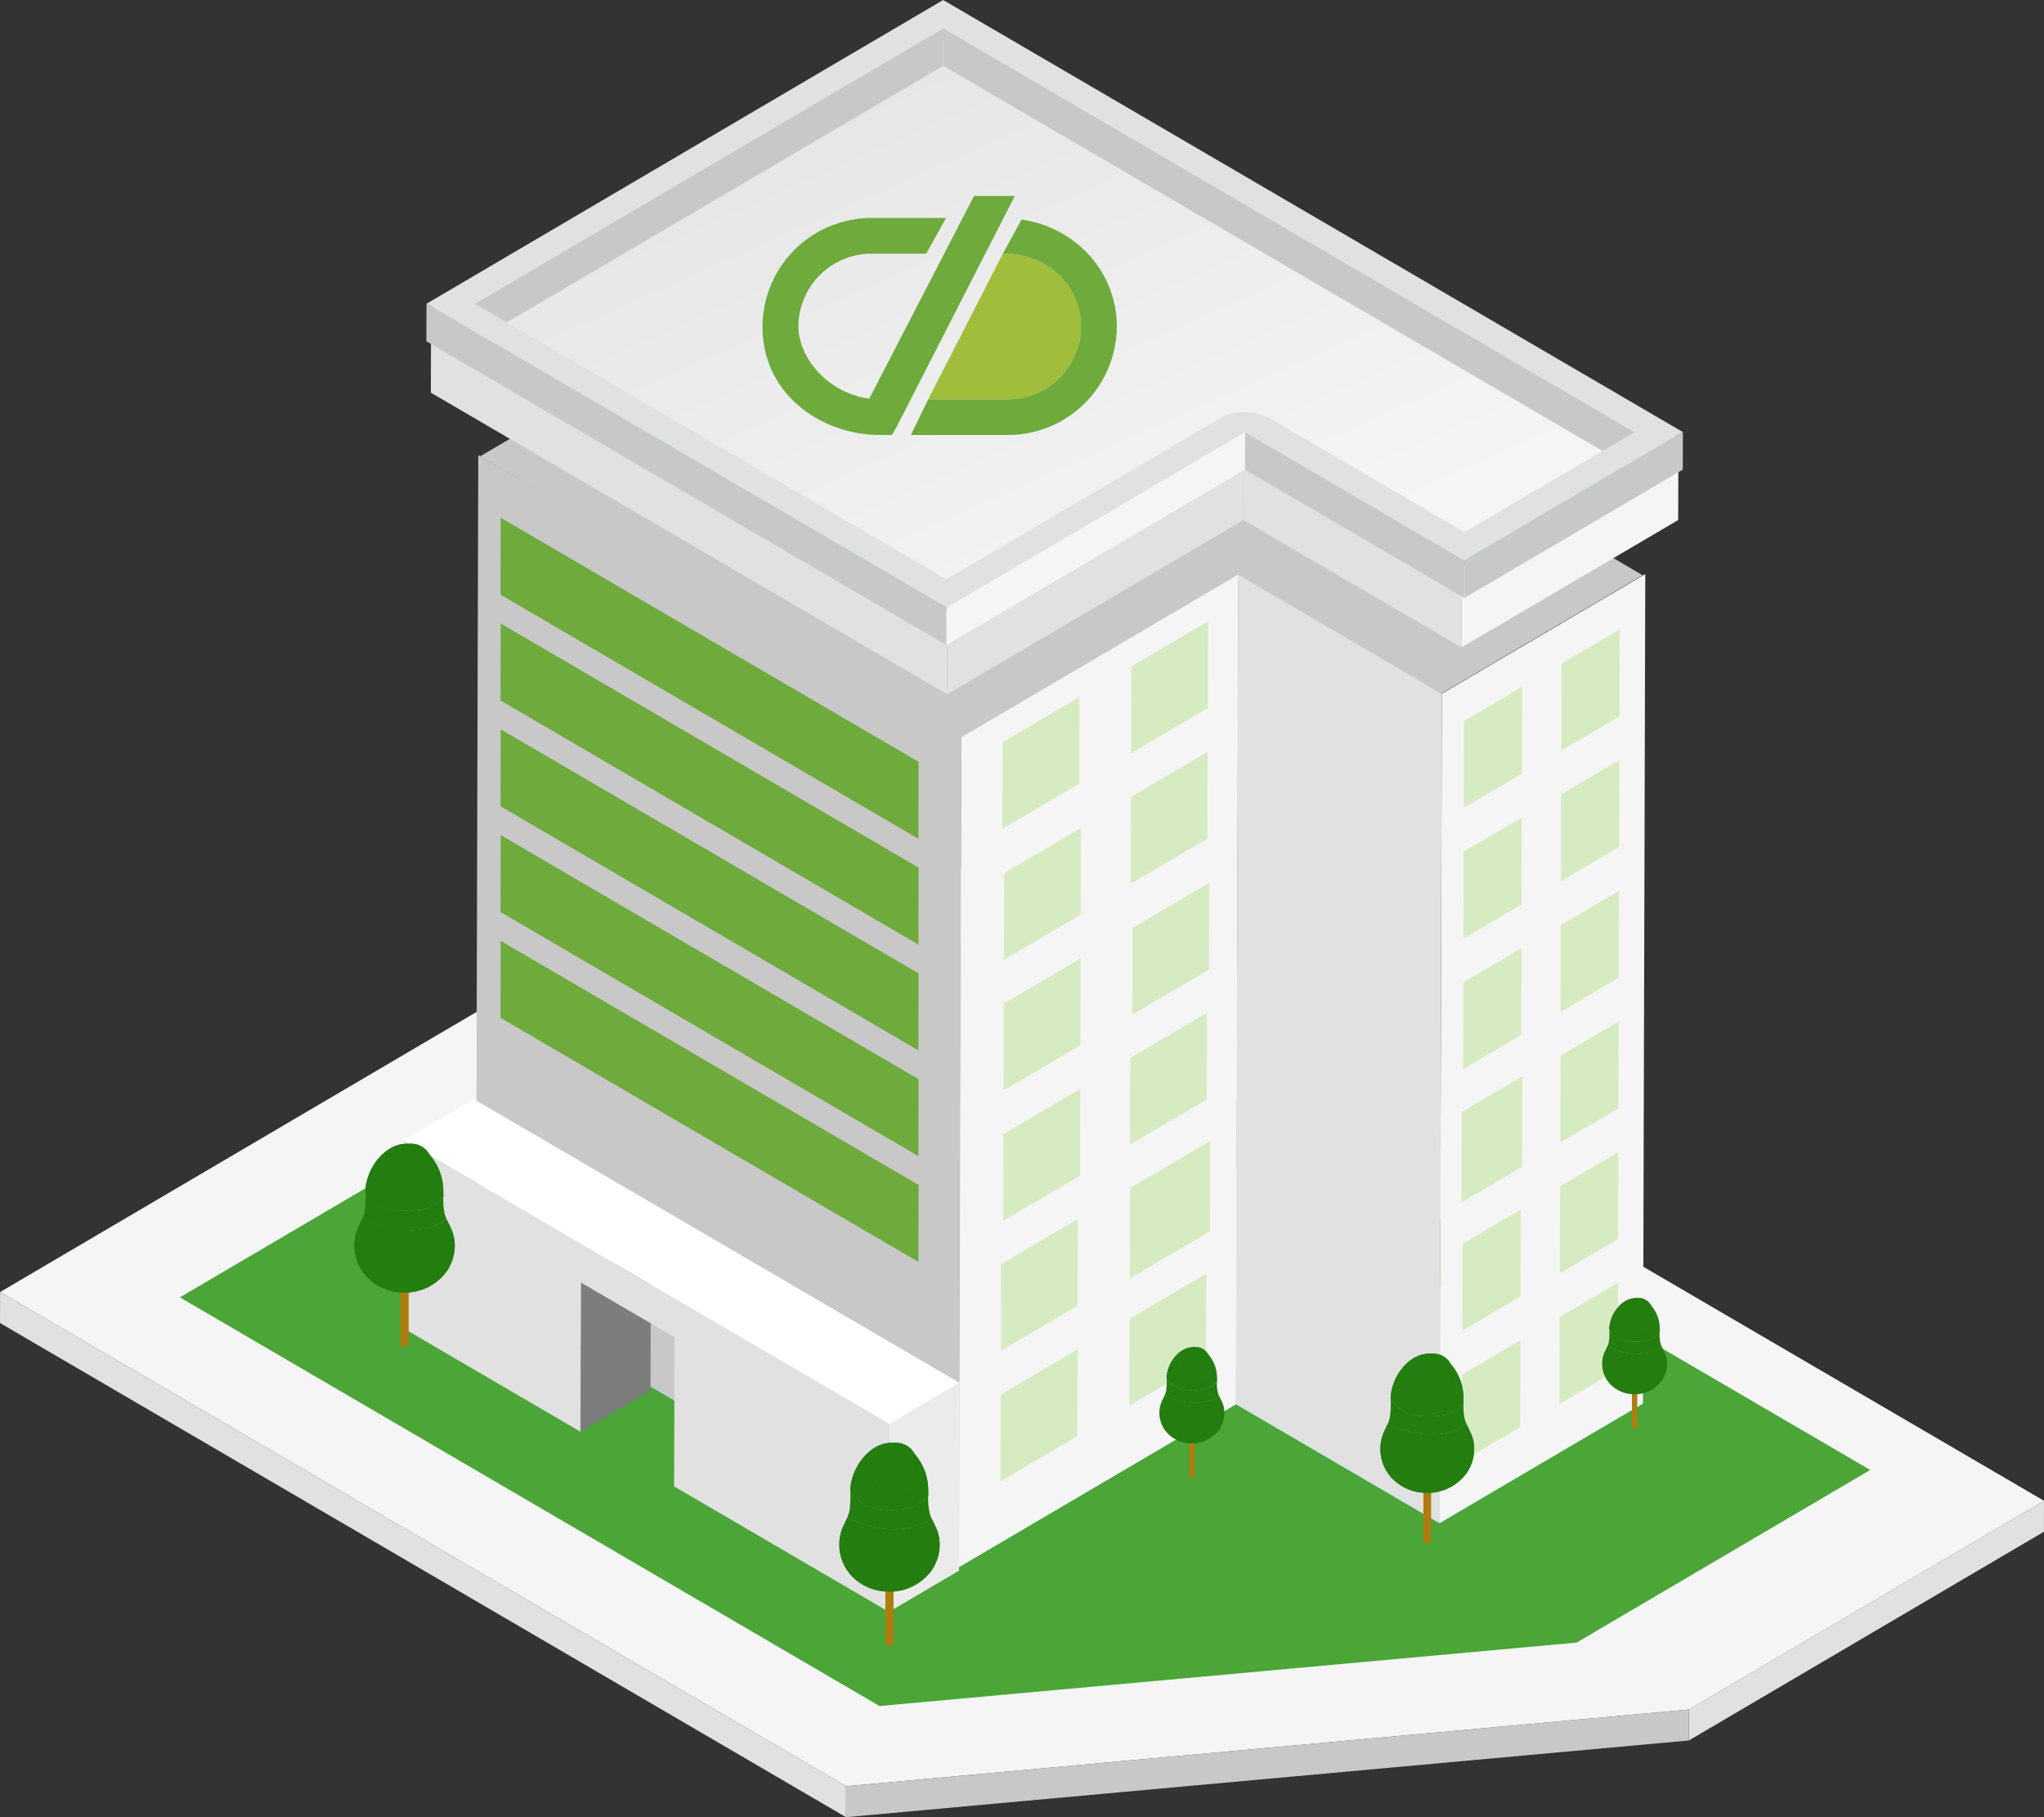 <svg xmlns="http://www.w3.org/2000/svg" xmlns:xlink="http://www.w3.org/1999/xlink" width="540" height="480" viewBox="0 0 540 480">
  <rect x="0" y="0" width="540" height="480" fill="#333333" stroke="none"/>
  <defs>
    <clipPath id="clip-path">
      <path id="パス_19673" data-name="パス 19673" d="M2814.663,4371.634l-.614,219.118-53.752,31.6.614-219.119Z" fill="#f5f5f5"/>
    </clipPath>
    <linearGradient id="linear-gradient" x1="0.751" y1="0.868" x2="-0.72" y2="-0.734" gradientUnits="objectBoundingBox">
      <stop offset="0" stop-color="#f5f5f6"/>
      <stop offset="0.351" stop-color="#e7e7e8"/>
      <stop offset="1" stop-color="#c5c5c7"/>
    </linearGradient>
    <clipPath id="clip-path-2">
      <path id="パス_19733" data-name="パス 19733" d="M2765.8,4302.4l57.613,33.646-57.24,33.647-57.613-33.646-78.275,46.012-136.4-79.658,135.515-79.66Zm.364,65.644,54.434-32-56.2-32.822-134.99-78.834L2496.7,4302.4l133.578,78.01,76.872-45.189a3.076,3.076,0,0,1,2.815,0l56.2,32.822" fill="none"/>
    </clipPath>
  </defs>
  <g id="illust" transform="translate(-2380 -4220)">
    <path id="パス_19652" data-name="パス 19652" d="M2920,4616.426l-.023,8.176-93.8,55.136.023-8.176Z" fill="#e1e1e1"/>
    <path id="パス_19653" data-name="パス 19653" d="M2920,4616.426l-93.8,55.136-222.672,20.262-223.51-130.531,222.058-130.533,223.51,130.531Z" fill="#f5f5f5"/>
    <path id="パス_19654" data-name="パス 19654" d="M2826.2,4671.562l-.023,8.176L2603.51,4700l.023-8.176Z" fill="#c8c8c8"/>
    <path id="パス_19655" data-name="パス 19655" d="M2603.533,4691.824l-.023,8.176L2380,4569.469l.023-8.176Z" fill="#e1e1e1"/>
    <path id="パス_19656" data-name="パス 19656" d="M2874.083,4608.283l-77.568,45.6-184.148,16.757L2427.529,4562.69l183.64-107.95,184.838,107.946Z" fill="#4ba537"/>
    <path id="パス_19657" data-name="パス 19657" d="M2813.443,4590.752l-53.148,31.242-53.8-31.417-73.093,42.966-127.067-74.207,126.241-74.208Z" fill="#bbd9cf"/>
    <path id="パス_19658" data-name="パス 19658" d="M2632.579,4484.773l181.47,105.98-53.752,31.6-53.8-31.418-73.089,42.964-127.671-74.56ZM2760.295,4622l53.148-31.242L2632.58,4485.128l-126.24,74.209,127.067,74.207,73.092-42.966,53.8,31.417" fill="#00dcab"/>
    <path id="パス_19659" data-name="パス 19659" d="M2814.663,4371.634l-.614,219.118-53.752,31.6.614-219.119Z" fill="#f5f5f5"/>
    <g id="グループ_6120" data-name="グループ 6120" clip-path="url(#clip-path)">
      <g id="グループ_6119" data-name="グループ 6119">
        <path id="パス_19660" data-name="パス 19660" d="M2807.375,4581.828l-15.379,9.04.064-22.964,15.379-9.041-.064,22.965" fill="#d7ebc3"/>
        <path id="パス_19661" data-name="パス 19661" d="M2781.6,4596.977l-15.379,9.04.064-22.964,15.379-9.041-.064,22.965" fill="#d7ebc3"/>
        <path id="パス_19662" data-name="パス 19662" d="M2807.47,4547.306l-15.38,9.041.065-22.965,15.379-9.041-.064,22.965" fill="#d7ebc3"/>
        <path id="パス_19663" data-name="パス 19663" d="M2781.7,4562.454l-15.379,9.04.064-22.964,15.379-9.041-.064,22.965" fill="#d7ebc3"/>
        <path id="パス_19664" data-name="パス 19664" d="M2807.566,4512.783l-15.379,9.04.064-22.963,15.38-9.041-.065,22.964" fill="#d7ebc3"/>
        <path id="パス_19665" data-name="パス 19665" d="M2781.8,4527.931l.064-22.964-15.379,9.041,15.315,13.923" fill="#6ee6de"/>
        <path id="パス_19666" data-name="パス 19666" d="M2766.094,4537.643l16.022-9.419.067-23.924-16.022,9.419-.067,23.924" fill="#d7ebc3"/>
        <path id="パス_19667" data-name="パス 19667" d="M2807.663,4478.26l-15.379,9.041.064-22.965,15.38-9.04-.065,22.964" fill="#d7ebc3"/>
        <path id="パス_19668" data-name="パス 19668" d="M2781.894,4493.408l-15.379,9.041.064-22.965,15.38-9.04-.065,22.964" fill="#d7ebc3"/>
        <path id="パス_19669" data-name="パス 19669" d="M2807.76,4443.737l-15.38,9.041.065-22.965,15.379-9.04-.064,22.964" fill="#d7ebc3"/>
        <path id="パス_19670" data-name="パス 19670" d="M2781.991,4458.885l-15.379,9.04.064-22.964,15.379-9.04-.064,22.964" fill="#d7ebc3"/>
        <path id="パス_19671" data-name="パス 19671" d="M2807.857,4409.214l-15.38,9.041.065-22.965,15.379-9.04-.064,22.964" fill="#d7ebc3"/>
        <path id="パス_19672" data-name="パス 19672" d="M2782.088,4424.362l-15.38,9.041.065-22.965,15.379-9.04-.064,22.964" fill="#d7ebc3"/>
      </g>
    </g>
    <path id="パス_19674" data-name="パス 19674" d="M2813.963,4371.94l-53.148,31.242-53.084-29.843-73.093,42.966-127.779-75.782,126.24-74.208Z" fill="#c8c8c8"/>
    <path id="パス_19675" data-name="パス 19675" d="M2634.023,4414.777l-.614,219.118-127.671-74.561.614-219.118Z" fill="#c8c8c8"/>
    <path id="パス_19676" data-name="パス 19676" d="M2707.112,4371.813l-.614,219.118-73.089,42.964.614-219.118Z" fill="#f5f5f5"/>
    <line id="線_62" data-name="線 62" x1="0.064" y2="22.927" transform="translate(2644.937 4554.024)" fill="#f3fffa"/>
    <path id="パス_19677" data-name="パス 19677" d="M2644.937,4576.951" fill="#f3fffa"/>
    <path id="パス_19678" data-name="パス 19678" d="M2707.112,4371.813l-.614,219.118-73.089,42.964.614-219.118Z" fill="#f5f5f5"/>
    <path id="パス_19679" data-name="パス 19679" d="M2664.717,4564.9" fill="#fff"/>
    <path id="パス_19680" data-name="パス 19680" d="M2678.574,4533.813l-.067,23.885,21.136-12.424.067-23.885Z" fill="#d7ebc3"/>
    <path id="パス_19681" data-name="パス 19681" d="M2645.034,4542.485l20.288-11.926.064-22.927-20.288,11.926Z" fill="#d7ebc3"/>
    <path id="パス_19682" data-name="パス 19682" d="M2679.124,4488.036l20.288-11.926.064-22.927-20.288,11.926Z" fill="#d7ebc3"/>
    <path id="パス_19683" data-name="パス 19683" d="M2645.13,4508.019l20.288-11.926.064-22.927-20.288,11.926Z" fill="#d7ebc3"/>
    <path id="パス_19684" data-name="パス 19684" d="M2645.227,4473.552l20.288-11.926.064-22.927-20.288,11.926Z" fill="#d7ebc3"/>
    <path id="パス_19685" data-name="パス 19685" d="M2678.328,4591.3l20.288-11.926.064-22.927-20.288,11.926Z" fill="#d7ebc3"/>
    <path id="パス_19686" data-name="パス 19686" d="M2644.332,4611.288l20.288-11.926.064-22.927-20.288,11.926Z" fill="#d7ebc3"/>
    <path id="パス_19687" data-name="パス 19687" d="M2644.428,4576.822l20.288-11.926.064-22.927-20.288,11.926Z" fill="#d7ebc3"/>
    <path id="パス_19688" data-name="パス 19688" d="M2698.871,4487.521l-20.288,11.926-.064,22.926,20.288-11.925Z" fill="#d7ebc3"/>
    <path id="パス_19689" data-name="パス 19689" d="M2699.064,4418.587l-20.288,11.926-.064,22.927L2699,4441.514Z" fill="#d7ebc3"/>
    <path id="パス_19690" data-name="パス 19690" d="M2699.16,4384.121l-20.288,11.926-.064,22.927,20.288-11.926Z" fill="#d7ebc3"/>
    <path id="パス_19691" data-name="パス 19691" d="M2665.167,4404.1l-20.288,11.926-.064,22.927,20.288-11.926Z" fill="#d7ebc3"/>
    <path id="パス_19692" data-name="パス 19692" d="M2533.454,4558.765l18.52-10.886-.11,39.408-18.52,10.886Z" fill="#7d7d7d"/>
    <path id="パス_19693" data-name="パス 19693" d="M2614.982,4596.159l-.139,49.611-56.75-33.143.11-39.408-24.75-14.454-.111,39.408-46.877-27.376.139-49.611Z" fill="#e1e1e1"/>
    <path id="パス_19694" data-name="パス 19694" d="M2614.982,4596.159l18.52-10.887-.139,49.611-18.52,10.887Z" fill="#ebebeb"/>
    <path id="パス_19695" data-name="パス 19695" d="M2486.606,4521.187l18.52-10.887,128.377,74.973-18.52,10.887Z" fill="#fff"/>
    <path id="パス_19696" data-name="パス 19696" d="M2629.407,4224.387l-.06,21.326-132.709,78.011.06-21.326Z" fill="#00c59a"/>
    <path id="パス_19697" data-name="パス 19697" d="M2709.963,4335.219l-.06,21.326a2.083,2.083,0,0,0-.286-.139l.059-21.326a2.136,2.136,0,0,1,.287.139" fill="#71837d"/>
    <path id="パス_19698" data-name="パス 19698" d="M2709.676,4335.08l-.059,21.326c-.078-.031-.159-.059-.242-.083l.06-21.325a2.428,2.428,0,0,1,.241.082" fill="#758882"/>
    <path id="パス_19699" data-name="パス 19699" d="M2709.435,4335l-.06,21.325c-.068-.019-.137-.036-.207-.051l.059-21.326c.071.015.14.032.208.052" fill="#7a8d86"/>
    <path id="パス_19700" data-name="パス 19700" d="M2709.227,4334.946l-.059,21.326c-.065-.014-.131-.025-.2-.035l.06-21.325c.067.009.132.021.2.034" fill="#7e928b"/>
    <path id="パス_19701" data-name="パス 19701" d="M2709.03,4334.912l-.06,21.325c-.064-.009-.129-.016-.194-.022l.06-21.325c.065,0,.13.012.194.022" fill="#829790"/>
    <path id="パス_19702" data-name="パス 19702" d="M2708.836,4334.89l-.06,21.325c-.065,0-.13-.009-.2-.01l.06-21.326c.066,0,.131,0,.2.011" fill="#879c95"/>
    <path id="パス_19703" data-name="パス 19703" d="M2708.64,4334.879l-.06,21.326c-.068,0-.136,0-.2,0l.059-21.326c.068,0,.137,0,.2,0" fill="#8ba19a"/>
    <path id="パス_19704" data-name="パス 19704" d="M2708.435,4334.88l-.059,21.326c-.075,0-.148.007-.222.014l.06-21.325c.073-.007.147-.012.221-.015" fill="#8fa69e"/>
    <path id="パス_19705" data-name="パス 19705" d="M2708.214,4334.9l-.06,21.325c-.085.009-.17.021-.254.036l.06-21.325c.084-.015.169-.027.254-.036" fill="#94aba3"/>
    <path id="パス_19706" data-name="パス 19706" d="M2707.96,4334.931l-.06,21.325a3.04,3.04,0,0,0-.377.1l.06-21.325a2.694,2.694,0,0,1,.377-.095" fill="#98b0a8"/>
    <path id="パス_19707" data-name="パス 19707" d="M2707.583,4335.026l-.06,21.325a2.167,2.167,0,0,0-.434.194l.059-21.326a2.237,2.237,0,0,1,.435-.193" fill="#9cb5ad"/>
    <path id="パス_19708" data-name="パス 19708" d="M2709.9,4356.545a3.071,3.071,0,0,0-2.814,0q.028-10.663.059-21.326a3.073,3.073,0,0,1,2.815,0C2709.945,4341.617,2709.921,4350.147,2709.9,4356.545Z" fill="none"/>
    <path id="パス_19709" data-name="パス 19709" d="M2820.6,4336.043l-.06,21.326-56.2-32.822.06-21.325Z" fill="#00896b"/>
    <path id="パス_19710" data-name="パス 19710" d="M2820.6,4336.043l-.06,21.326-54.434,32,.06-21.326Z" fill="#a7c2b9"/>
    <path id="パス_19711" data-name="パス 19711" d="M2766.165,4368.041l-.06,21.326-56.2-32.822.06-21.325Z" fill="#748781"/>
    <path id="パス_19712" data-name="パス 19712" d="M2823.413,4336.043l-.06,21.325-57.24,33.647.06-21.325Z" fill="#f5f5f5"/>
    <path id="パス_19713" data-name="パス 19713" d="M2766.173,4369.69l-.06,21.325L2708.5,4357.37l.06-21.326Z" fill="#e1e1e1"/>
    <path id="パス_19714" data-name="パス 19714" d="M2707.148,4335.219l-.06,21.326-76.873,45.188.06-21.325Z" fill="#a7c2b9"/>
    <path id="パス_19715" data-name="パス 19715" d="M2630.276,4380.408l-.06,21.325-133.578-78.01.06-21.326Z" fill="#748781"/>
    <path id="パス_19716" data-name="パス 19716" d="M2820.6,4336.043l-54.434,32-56.2-32.822a3.073,3.073,0,0,0-2.815,0l-76.872,45.188L2496.7,4302.4l132.709-78.011,134.99,78.835Z" fill="#bbd9cf"/>
    <path id="パス_19717" data-name="パス 19717" d="M2823.09,4336.042,2629.4,4222.926,2494.207,4302.4l136.077,79.469,78.276-46.013,57.613,33.647,56.917-33.458" fill="url(#linear-gradient)"/>
    <path id="パス_19718" data-name="パス 19718" d="M2494.207,4302.4l135.193-79.471,193.69,113.116-56.917,33.458-57.613-33.647-78.276,46.013L2494.207,4302.4m329.529,33.645-194.338-113.5-135.837,79.85,136.725,79.848,78.273-46.012,57.613,33.647,57.564-33.838" fill="#c7f25f"/>
    <path id="パス_19719" data-name="パス 19719" d="M2820.6,4336.043l-54.434,32-56.2-32.822a3.073,3.073,0,0,0-2.815,0l-76.872,45.188L2496.7,4302.4l132.709-78.011,134.99,78.835Z" fill="none"/>
    <path id="パス_19720" data-name="パス 19720" d="M2708.56,4336.044l-.06,21.326-78.275,46.013.06-21.326Z" fill="#e1e1e1"/>
    <path id="パス_19721" data-name="パス 19721" d="M2630.285,4382.057l-.06,21.326-136.4-79.659.06-21.325Z" fill="#e1e1e1"/>
    <path id="パス_19722" data-name="パス 19722" d="M2765.8,4302.4l57.613,33.646-57.24,33.647-57.613-33.646-78.275,46.012-136.4-79.658,135.515-79.66Zm.364,65.644,54.434-32-56.2-32.822-134.99-78.834L2496.7,4302.4l133.578,78.01,76.872-45.189a3.076,3.076,0,0,1,2.815,0l56.2,32.822" fill="#00dcab"/>
    <g id="グループ_6149" data-name="グループ 6149" clip-path="url(#clip-path-2)">
      <g id="グループ_6148" data-name="グループ 6148">
        <path id="パス_19723" data-name="パス 19723" d="M2815.235,4296.924,2696.191,4227.4l-29.523,17.354,119.044,69.522,29.523-17.355" fill="#fff"/>
        <path id="パス_19724" data-name="パス 19724" d="M2666.668,4244.757l29.523-17.355,119.044,69.522-29.523,17.355-119.044-69.522m149.171,52.169-119.653-69.878-30.126,17.709,119.653,69.878,30.126-17.709" fill="#c7f25f"/>
        <path id="パス_19725" data-name="パス 19725" d="M2774.083,4321.115l-119.044-69.522-29.523,17.355,119.044,69.522,29.524-17.355" fill="#fff"/>
        <path id="パス_19726" data-name="パス 19726" d="M2625.515,4268.948l29.524-17.355,119.044,69.522-29.524,17.355-119.044-69.522m149.175,52.167-119.653-69.878-30.126,17.709,119.653,69.878,30.126-17.709" fill="#c7f25f"/>
        <path id="パス_19727" data-name="パス 19727" d="M2732.93,4345.306l-119.044-69.522-29.52,17.353,119.044,69.522,29.52-17.353" fill="#fff"/>
        <path id="パス_19728" data-name="パス 19728" d="M2584.366,4293.137l29.52-17.353,119.044,69.522-29.52,17.353-119.044-69.522m149.172,52.169-119.653-69.878-30.127,17.709,119.654,69.878,30.126-17.709" fill="#c7f25f"/>
        <path id="パス_19729" data-name="パス 19729" d="M2691.781,4369.494l-119.044-69.521-29.523,17.354,119.044,69.522,29.524-17.355" fill="#fff"/>
        <path id="パス_19730" data-name="パス 19730" d="M2543.214,4317.327l29.523-17.354,119.044,69.521-29.523,17.355-119.044-69.522m149.175,52.167-119.654-69.878-30.126,17.709,119.654,69.878,30.126-17.709" fill="#c7f25f"/>
        <path id="パス_19731" data-name="パス 19731" d="M2650.629,4393.685l-119.044-69.522-29.52,17.353,119.044,69.522,29.52-17.353" fill="#fff"/>
        <path id="パス_19732" data-name="パス 19732" d="M2502.065,4341.516l29.52-17.353,119.044,69.522-29.52,17.353-119.044-69.522m149.172,52.169-119.654-69.878-30.126,17.709,119.654,69.878,30.126-17.709" fill="#c7f25f"/>
      </g>
    </g>
    <path id="パス_19734" data-name="パス 19734" d="M2629.214,4227.472l-.028,9.914L2505.4,4310.153l.028-9.914Z" fill="#c8c8c8"/>
    <path id="パス_19735" data-name="パス 19735" d="M2760.209,4303.974l-130.995-76.5-.028,9.914,130.995,76.5,51.634,30.154.028-9.914Z" fill="#c8c8c8"/>
    <path id="パス_19736" data-name="パス 19736" d="M2824.6,4334.128l-.028,9.914-57.655,33.891.028-9.914Z" fill="#c8c8c8"/>
    <path id="パス_19737" data-name="パス 19737" d="M2766.941,4368.019l-.028,9.914-58.031-33.89.028-9.914Z" fill="#c8c8c8"/>
    <path id="パス_19738" data-name="パス 19738" d="M2630.065,4380.477l-.028,9.914-137.392-80.238.028-9.914Z" fill="#c8c8c8"/>
    <path id="パス_19739" data-name="パス 19739" d="M2708.91,4334.129l-.028,9.914-78.845,46.348.028-9.914Z" fill="#f5f5f5"/>
    <path id="パス_19740" data-name="パス 19740" d="M2766.565,4300.238l58.031,33.89-57.655,33.891-58.031-33.89-78.845,46.347-137.392-80.237,136.5-80.239Zm.334,60.309,44.944-26.419-51.634-30.154-130.995-76.5-123.788,72.767,124.6,72.765,72.489-42.611a13.912,13.912,0,0,1,12.754,0l51.633,30.154" fill="#e1e1e1"/>
    <line id="線_63" data-name="線 63" x1="0.064" y2="22.927" transform="translate(2644.429 4553.895)" fill="none"/>
    <line id="線_64" data-name="線 64" y1="11.926" x2="20.288" transform="translate(2644.429 4564.896)" fill="none"/>
    <path id="パス_19741" data-name="パス 19741" d="M2512.224,4432.969l110.41,64.48.057-20.323-110.41-64.479-.057,20.322" fill="#6eaa3c"/>
    <path id="パス_19742" data-name="パス 19742" d="M2512.224,4460.911l110.41,64.48.057-20.322-110.41-64.48-.057,20.322" fill="#6eaa3c"/>
    <path id="パス_19743" data-name="パス 19743" d="M2512.224,4488.853l110.41,64.48.057-20.322-110.41-64.48-.057,20.322" fill="#6eaa3c"/>
    <path id="パス_19744" data-name="パス 19744" d="M2512.224,4405.027l110.41,64.48.057-20.323-110.41-64.48-.057,20.323" fill="#6eaa3c"/>
    <path id="パス_19745" data-name="パス 19745" d="M2512.224,4377.085l110.41,64.479.057-20.322-110.41-64.48-.057,20.323" fill="#6eaa3c"/>
    <line id="線_65" data-name="線 65" y2="31.169" transform="translate(2486.875 4543.528)" fill="none" stroke="#af7d0f" stroke-linecap="round" stroke-linejoin="round" stroke-width="2.17"/>
    <path id="パス_19746" data-name="パス 19746" d="M2485.149,4561.336a14.114,14.114,0,0,0,1.905.1C2486.418,4561.418,2485.783,4561.383,2485.149,4561.336Z" fill="#237d0f"/>
    <path id="パス_19747" data-name="パス 19747" d="M2498.016,4542.109a10.428,10.428,0,0,1-.48-1.272,16.412,16.412,0,0,1-.412-4.722,9.543,9.543,0,0,1-6.4,3.449c-3.379.509-7.648.264-10.6-1.286a9.038,9.038,0,0,1-3.589-3.4,25.274,25.274,0,0,1-.27,5.454,10.272,10.272,0,0,1-.552,1.579C2488.54,4548,2496.2,4543.445,2498.016,4542.109Z" fill="#237d0f"/>
    <path id="パス_19748" data-name="パス 19748" d="M2479.413,4525.885l.058-.074c-.008.01-.014.021-.021.031l-.049.063Z" fill="#237d0f"/>
    <path id="パス_19749" data-name="パス 19749" d="M2479.471,4525.811l-.058.074-.012.02.049-.063C2479.457,4525.832,2479.463,4525.821,2479.471,4525.811Z" fill="#237d0f"/>
    <path id="パス_19750" data-name="パス 19750" d="M2479.471,4525.811l-.058.074-.012.02.049-.063C2479.457,4525.832,2479.463,4525.821,2479.471,4525.811Z" fill="#237d0f"/>
    <path id="パス_19751" data-name="パス 19751" d="M2480.129,4538.278c2.95,1.55,7.219,1.8,10.6,1.286a9.543,9.543,0,0,0,6.4-3.449c0-.52,0-1.039-.015-1.556a14.567,14.567,0,0,0-3.556-9.456,11.658,11.658,0,0,1,1.271,3.252,5.081,5.081,0,0,1-4.2,6.421,8.75,8.75,0,0,1-6.042-.9,6.244,6.244,0,0,1-2.678-4.643,7.172,7.172,0,0,1,.375-3.18,6.161,6.161,0,0,1,5.577-3.906c-5.724-.415-10.979,6.035-11.313,12.227-.009.168,0,.338-.007.506A9.038,9.038,0,0,0,2480.129,4538.278Z" fill="#237d0f"/>
    <path id="パス_19752" data-name="パス 19752" d="M2480.129,4538.278c2.95,1.55,7.219,1.8,10.6,1.286a9.543,9.543,0,0,0,6.4-3.449c0-.52,0-1.039-.015-1.556a14.567,14.567,0,0,0-3.556-9.456,11.658,11.658,0,0,1,1.271,3.252,5.081,5.081,0,0,1-4.2,6.421,8.75,8.75,0,0,1-6.042-.9,6.244,6.244,0,0,1-2.678-4.643,7.172,7.172,0,0,1,.375-3.18,6.161,6.161,0,0,1,5.577-3.906c-5.724-.415-10.979,6.035-11.313,12.227-.009.168,0,.338-.007.506A9.038,9.038,0,0,0,2480.129,4538.278Z" fill="#237d0f"/>
    <path id="パス_19753" data-name="パス 19753" d="M2473.916,4546c-.026.1-.055.228-.078.326.027-.11.059-.238.091-.365Z" fill="#237d0f"/>
    <path id="パス_19754" data-name="パス 19754" d="M2473.916,4546c-.026.1-.055.228-.078.326.027-.11.059-.238.091-.365Z" fill="#237d0f"/>
    <path id="パス_19755" data-name="パス 19755" d="M2473.663,4550.523l0,.019v-.008Z" fill="#237d0f"/>
    <path id="パス_19756" data-name="パス 19756" d="M2473.663,4550.523l0,.019v-.008Z" fill="#237d0f"/>
    <path id="パス_19757" data-name="パス 19757" d="M2497.909,4555.949a12,12,0,0,0,2.228-6.951,10.673,10.673,0,0,0-.679-3.775c-.407-1.069-.981-2.07-1.442-3.114-1.813,1.336-9.476,5.89-22.3-.2-.468,1.1-1.053,2.162-1.462,3.289a12.092,12.092,0,0,0,2.574,12.011,13.516,13.516,0,0,0,8.319,4.127c.634.047,1.269.082,1.905.1a13.868,13.868,0,0,0,1.4-.082A13.646,13.646,0,0,0,2497.909,4555.949Z" fill="#237d0f"/>
    <path id="パス_19758" data-name="パス 19758" d="M2497.909,4555.949a12,12,0,0,0,2.228-6.951,10.673,10.673,0,0,0-.679-3.775c-.407-1.069-.981-2.07-1.442-3.114-1.813,1.336-9.476,5.89-22.3-.2-.468,1.1-1.053,2.162-1.462,3.289a12.092,12.092,0,0,0,2.574,12.011,13.516,13.516,0,0,0,8.319,4.127c.634.047,1.269.082,1.905.1a13.868,13.868,0,0,0,1.4-.082A13.646,13.646,0,0,0,2497.909,4555.949Z" fill="#237d0f"/>
    <path id="パス_19759" data-name="パス 19759" d="M2488.528,4522.1c-.229,0-.446.025-.668.043a8.508,8.508,0,0,1,5.332,2.566c.129.124.239.264.361.394A5.613,5.613,0,0,0,2488.528,4522.1Z" fill="#237d0f"/>
    <path id="パス_19760" data-name="パス 19760" d="M2488.528,4522.1c-.229,0-.446.025-.668.043a8.508,8.508,0,0,1,5.332,2.566c.129.124.239.264.361.394A5.613,5.613,0,0,0,2488.528,4522.1Z" fill="#237d0f"/>
    <path id="パス_19761" data-name="パス 19761" d="M2487.86,4522.143a6.161,6.161,0,0,0-5.577,3.906,7.172,7.172,0,0,0-.375,3.18,6.244,6.244,0,0,0,2.678,4.643,8.75,8.75,0,0,0,6.042.9,5.081,5.081,0,0,0,4.2-6.421,11.658,11.658,0,0,0-1.271-3.252c-.122-.13-.232-.27-.361-.394A8.508,8.508,0,0,0,2487.86,4522.143Z" fill="#237d0f"/>
    <path id="パス_19762" data-name="パス 19762" d="M2487.86,4522.143a6.161,6.161,0,0,0-5.577,3.906,7.172,7.172,0,0,0-.375,3.18,6.244,6.244,0,0,0,2.678,4.643,8.75,8.75,0,0,0,6.042.9,5.081,5.081,0,0,0,4.2-6.421,11.658,11.658,0,0,0-1.271-3.252c-.122-.13-.232-.27-.361-.394A8.508,8.508,0,0,0,2487.86,4522.143Z" fill="#237d0f"/>
    <path id="パス_19763" data-name="パス 19763" d="M2487.86,4522.143a6.161,6.161,0,0,0-5.577,3.906,7.172,7.172,0,0,0-.375,3.18,6.244,6.244,0,0,0,2.678,4.643,8.75,8.75,0,0,0,6.042.9,5.081,5.081,0,0,0,4.2-6.421,11.658,11.658,0,0,0-1.271-3.252c-.122-.13-.232-.27-.361-.394A8.508,8.508,0,0,0,2487.86,4522.143Z" fill="#237d0f"/>
    <line id="線_66" data-name="線 66" y2="31.169" transform="translate(2614.982 4622.522)" fill="none" stroke="#af7d0f" stroke-linecap="round" stroke-linejoin="round" stroke-width="2.17"/>
    <path id="パス_19764" data-name="パス 19764" d="M2613.256,4640.33a14.27,14.27,0,0,0,1.9.1C2614.525,4640.412,2613.89,4640.377,2613.256,4640.33Z" fill="#237d0f"/>
    <path id="パス_19765" data-name="パス 19765" d="M2626.123,4621.1a10.387,10.387,0,0,1-.48-1.272,16.406,16.406,0,0,1-.412-4.722,9.541,9.541,0,0,1-6.4,3.449c-3.379.509-7.648.264-10.6-1.286a9.042,9.042,0,0,1-3.589-3.4,25.27,25.27,0,0,1-.27,5.453,10.249,10.249,0,0,1-.552,1.579C2616.647,4626.993,2624.31,4622.439,2626.123,4621.1Z" fill="#237d0f"/>
    <path id="パス_19766" data-name="パス 19766" d="M2607.52,4604.879l.058-.074c-.008.01-.014.021-.022.031l-.048.063Z" fill="#237d0f"/>
    <path id="パス_19767" data-name="パス 19767" d="M2607.578,4604.805l-.058.074-.012.02.048-.063C2607.564,4604.826,2607.57,4604.815,2607.578,4604.805Z" fill="#237d0f"/>
    <path id="パス_19768" data-name="パス 19768" d="M2607.578,4604.805l-.058.074-.012.02.048-.063C2607.564,4604.826,2607.57,4604.815,2607.578,4604.805Z" fill="#237d0f"/>
    <path id="パス_19769" data-name="パス 19769" d="M2608.236,4617.272c2.95,1.55,7.219,1.795,10.6,1.286a9.541,9.541,0,0,0,6.4-3.449c0-.52,0-1.039-.015-1.556a14.569,14.569,0,0,0-3.556-9.456,11.652,11.652,0,0,1,1.271,3.252,5.081,5.081,0,0,1-4.2,6.421,8.75,8.75,0,0,1-6.042-.9,6.246,6.246,0,0,1-2.678-4.643,7.172,7.172,0,0,1,.375-3.18,6.161,6.161,0,0,1,5.577-3.907c-5.724-.414-10.979,6.036-11.313,12.228-.009.168,0,.338-.007.507A9.042,9.042,0,0,0,2608.236,4617.272Z" fill="#237d0f"/>
    <path id="パス_19770" data-name="パス 19770" d="M2608.236,4617.272c2.95,1.55,7.219,1.795,10.6,1.286a9.541,9.541,0,0,0,6.4-3.449c0-.52,0-1.039-.015-1.556a14.569,14.569,0,0,0-3.556-9.456,11.652,11.652,0,0,1,1.271,3.252,5.081,5.081,0,0,1-4.2,6.421,8.75,8.75,0,0,1-6.042-.9,6.246,6.246,0,0,1-2.678-4.643,7.172,7.172,0,0,1,.375-3.18,6.161,6.161,0,0,1,5.577-3.907c-5.724-.414-10.979,6.036-11.313,12.228-.009.168,0,.338-.007.507A9.042,9.042,0,0,0,2608.236,4617.272Z" fill="#237d0f"/>
    <path id="パス_19771" data-name="パス 19771" d="M2602.023,4624.992c-.026.1-.055.228-.078.326.027-.11.059-.238.091-.365Z" fill="#237d0f"/>
    <path id="パス_19772" data-name="パス 19772" d="M2602.023,4624.992c-.026.1-.055.228-.078.326.027-.11.059-.238.091-.365Z" fill="#237d0f"/>
    <path id="パス_19773" data-name="パス 19773" d="M2601.77,4629.517l0,.019v-.008Z" fill="#237d0f"/>
    <path id="パス_19774" data-name="パス 19774" d="M2601.77,4629.517l0,.019v-.008Z" fill="#237d0f"/>
    <path id="パス_19775" data-name="パス 19775" d="M2626.016,4634.943a12,12,0,0,0,2.228-6.951,10.676,10.676,0,0,0-.679-3.775c-.407-1.069-.981-2.07-1.442-3.114-1.813,1.336-9.476,5.89-22.3-.2-.469,1.1-1.053,2.161-1.462,3.288a12.1,12.1,0,0,0,2.574,12.012,13.516,13.516,0,0,0,8.319,4.127c.634.047,1.269.082,1.9.1a13.666,13.666,0,0,0,10.855-5.483Z" fill="#237d0f"/>
    <path id="パス_19776" data-name="パス 19776" d="M2626.016,4634.943a12,12,0,0,0,2.228-6.951,10.676,10.676,0,0,0-.679-3.775c-.407-1.069-.981-2.07-1.442-3.114-1.813,1.336-9.476,5.89-22.3-.2-.469,1.1-1.053,2.161-1.462,3.288a12.1,12.1,0,0,0,2.574,12.012,13.516,13.516,0,0,0,8.319,4.127c.634.047,1.269.082,1.9.1a13.666,13.666,0,0,0,10.855-5.483Z" fill="#237d0f"/>
    <path id="パス_19777" data-name="パス 19777" d="M2616.635,4601.094c-.229,0-.446.025-.668.042a8.518,8.518,0,0,1,5.332,2.567c.129.124.239.264.361.394A5.612,5.612,0,0,0,2616.635,4601.094Z" fill="#237d0f"/>
    <path id="パス_19778" data-name="パス 19778" d="M2616.635,4601.094c-.229,0-.446.025-.668.042a8.518,8.518,0,0,1,5.332,2.567c.129.124.239.264.361.394A5.612,5.612,0,0,0,2616.635,4601.094Z" fill="#237d0f"/>
    <path id="パス_19779" data-name="パス 19779" d="M2615.967,4601.136a6.161,6.161,0,0,0-5.577,3.907,7.172,7.172,0,0,0-.375,3.18,6.246,6.246,0,0,0,2.678,4.643,8.75,8.75,0,0,0,6.042.9,5.081,5.081,0,0,0,4.2-6.421,11.652,11.652,0,0,0-1.271-3.252c-.122-.13-.232-.27-.361-.394A8.518,8.518,0,0,0,2615.967,4601.136Z" fill="#237d0f"/>
    <path id="パス_19780" data-name="パス 19780" d="M2615.967,4601.136a6.161,6.161,0,0,0-5.577,3.907,7.172,7.172,0,0,0-.375,3.18,6.246,6.246,0,0,0,2.678,4.643,8.75,8.75,0,0,0,6.042.9,5.081,5.081,0,0,0,4.2-6.421,11.652,11.652,0,0,0-1.271-3.252c-.122-.13-.232-.27-.361-.394A8.518,8.518,0,0,0,2615.967,4601.136Z" fill="#237d0f"/>
    <path id="パス_19781" data-name="パス 19781" d="M2615.967,4601.136a6.161,6.161,0,0,0-5.577,3.907,7.172,7.172,0,0,0-.375,3.18,6.246,6.246,0,0,0,2.678,4.643,8.75,8.75,0,0,0,6.042.9,5.081,5.081,0,0,0,4.2-6.421,11.652,11.652,0,0,0-1.271-3.252c-.122-.13-.232-.27-.361-.394A8.518,8.518,0,0,0,2615.967,4601.136Z" fill="#237d0f"/>
    <line id="線_67" data-name="線 67" y2="20.11" transform="translate(2694.882 4589.667)" fill="none" stroke="#af7d0f" stroke-linecap="round" stroke-linejoin="round" stroke-width="1.4"/>
    <path id="パス_19782" data-name="パス 19782" d="M2693.768,4601.156a9.064,9.064,0,0,0,1.229.062C2694.587,4601.209,2694.177,4601.186,2693.768,4601.156Z" fill="#237d0f"/>
    <path id="パス_19783" data-name="パス 19783" d="M2702.069,4588.751a6.791,6.791,0,0,1-.309-.82,10.59,10.59,0,0,1-.266-3.047,6.151,6.151,0,0,1-4.127,2.225,11.952,11.952,0,0,1-6.838-.829,5.834,5.834,0,0,1-2.315-2.195,16.426,16.426,0,0,1-.174,3.518,6.658,6.658,0,0,1-.357,1.019C2695.956,4592.552,2700.9,4589.613,2702.069,4588.751Z" fill="#237d0f"/>
    <path id="パス_19784" data-name="パス 19784" d="M2690.067,4578.283l.038-.047-.014.02-.032.041Z" fill="#237d0f"/>
    <path id="パス_19785" data-name="パス 19785" d="M2690.1,4578.236l-.038.047-.008.014.032-.041Z" fill="#237d0f"/>
    <path id="パス_19786" data-name="パス 19786" d="M2690.1,4578.236l-.038.047-.008.014.032-.041Z" fill="#237d0f"/>
    <path id="パス_19787" data-name="パス 19787" d="M2690.529,4586.28a11.952,11.952,0,0,0,6.838.829,6.151,6.151,0,0,0,4.127-2.225c0-.336,0-.671-.01-1a9.4,9.4,0,0,0-2.294-6.1,7.5,7.5,0,0,1,.82,2.1,3.278,3.278,0,0,1-2.707,4.143,5.644,5.644,0,0,1-3.9-.583,4.028,4.028,0,0,1-1.728-3,4.623,4.623,0,0,1,.242-2.051,3.973,3.973,0,0,1,3.6-2.521c-3.693-.267-7.083,3.894-7.3,7.889-.006.109,0,.218,0,.327A5.834,5.834,0,0,0,2690.529,4586.28Z" fill="#237d0f"/>
    <path id="パス_19788" data-name="パス 19788" d="M2690.529,4586.28a11.952,11.952,0,0,0,6.838.829,6.151,6.151,0,0,0,4.127-2.225c0-.336,0-.671-.01-1a9.4,9.4,0,0,0-2.294-6.1,7.5,7.5,0,0,1,.82,2.1,3.278,3.278,0,0,1-2.707,4.143,5.644,5.644,0,0,1-3.9-.583,4.028,4.028,0,0,1-1.728-3,4.623,4.623,0,0,1,.242-2.051,3.973,3.973,0,0,1,3.6-2.521c-3.693-.267-7.083,3.894-7.3,7.889-.006.109,0,.218,0,.327A5.834,5.834,0,0,0,2690.529,4586.28Z" fill="#237d0f"/>
    <path id="パス_19789" data-name="パス 19789" d="M2686.521,4591.26c-.017.063-.036.147-.051.211l.059-.236Z" fill="#237d0f"/>
    <path id="パス_19790" data-name="パス 19790" d="M2686.521,4591.26c-.017.063-.036.147-.051.211l.059-.236Z" fill="#237d0f"/>
    <path id="パス_19791" data-name="パス 19791" d="M2686.357,4594.18l0,.012v0Z" fill="#237d0f"/>
    <path id="パス_19792" data-name="パス 19792" d="M2686.357,4594.18l0,.012v0Z" fill="#237d0f"/>
    <path id="パス_19793" data-name="パス 19793" d="M2702,4597.681a7.739,7.739,0,0,0,1.438-4.485,6.864,6.864,0,0,0-.438-2.435c-.262-.69-.633-1.336-.931-2.01-1.169.862-6.113,3.8-14.386-.129-.3.71-.679,1.4-.943,2.122a7.8,7.8,0,0,0,1.66,7.749,8.718,8.718,0,0,0,5.368,2.663c.409.03.819.053,1.229.062a8.491,8.491,0,0,0,.905-.053A8.8,8.8,0,0,0,2702,4597.681Z" fill="#237d0f"/>
    <path id="パス_19794" data-name="パス 19794" d="M2702,4597.681a7.739,7.739,0,0,0,1.438-4.485,6.864,6.864,0,0,0-.438-2.435c-.262-.69-.633-1.336-.931-2.01-1.169.862-6.113,3.8-14.386-.129-.3.71-.679,1.4-.943,2.122a7.8,7.8,0,0,0,1.66,7.749,8.718,8.718,0,0,0,5.368,2.663c.409.03.819.053,1.229.062a8.491,8.491,0,0,0,.905-.053A8.8,8.8,0,0,0,2702,4597.681Z" fill="#237d0f"/>
    <path id="パス_19795" data-name="パス 19795" d="M2695.948,4575.842c-.148,0-.288.016-.431.027a5.492,5.492,0,0,1,3.44,1.656c.083.08.154.17.233.254A3.623,3.623,0,0,0,2695.948,4575.842Z" fill="#237d0f"/>
    <path id="パス_19796" data-name="パス 19796" d="M2695.948,4575.842c-.148,0-.288.016-.431.027a5.492,5.492,0,0,1,3.44,1.656c.083.08.154.17.233.254A3.623,3.623,0,0,0,2695.948,4575.842Z" fill="#237d0f"/>
    <path id="パス_19797" data-name="パス 19797" d="M2695.517,4575.869a3.973,3.973,0,0,0-3.6,2.521,4.623,4.623,0,0,0-.242,2.051,4.028,4.028,0,0,0,1.728,3,5.644,5.644,0,0,0,3.9.583,3.278,3.278,0,0,0,2.707-4.143,7.5,7.5,0,0,0-.82-2.1c-.079-.084-.15-.174-.233-.254A5.492,5.492,0,0,0,2695.517,4575.869Z" fill="#237d0f"/>
    <path id="パス_19798" data-name="パス 19798" d="M2695.517,4575.869a3.973,3.973,0,0,0-3.6,2.521,4.623,4.623,0,0,0-.242,2.051,4.028,4.028,0,0,0,1.728,3,5.644,5.644,0,0,0,3.9.583,3.278,3.278,0,0,0,2.707-4.143,7.5,7.5,0,0,0-.82-2.1c-.079-.084-.15-.174-.233-.254A5.492,5.492,0,0,0,2695.517,4575.869Z" fill="#237d0f"/>
    <path id="パス_19799" data-name="パス 19799" d="M2695.517,4575.869a3.973,3.973,0,0,0-3.6,2.521,4.623,4.623,0,0,0-.242,2.051,4.028,4.028,0,0,0,1.728,3,5.644,5.644,0,0,0,3.9.583,3.278,3.278,0,0,0,2.707-4.143,7.5,7.5,0,0,0-.82-2.1c-.079-.084-.15-.174-.233-.254A5.492,5.492,0,0,0,2695.517,4575.869Z" fill="#237d0f"/>
    <line id="線_68" data-name="線 68" y2="20.11" transform="translate(2811.843 4576.698)" fill="none" stroke="#af7d0f" stroke-linecap="round" stroke-linejoin="round" stroke-width="1.4"/>
    <path id="パス_19800" data-name="パス 19800" d="M2810.729,4588.188a9.227,9.227,0,0,0,1.229.062C2811.548,4588.241,2811.138,4588.218,2810.729,4588.188Z" fill="#237d0f"/>
    <path id="パス_19801" data-name="パス 19801" d="M2819.03,4575.783a6.661,6.661,0,0,1-.309-.821,10.579,10.579,0,0,1-.266-3.046,6.162,6.162,0,0,1-4.128,2.225,11.95,11.95,0,0,1-6.837-.83,5.84,5.84,0,0,1-2.316-2.194,16.361,16.361,0,0,1-.173,3.518,6.7,6.7,0,0,1-.357,1.019C2812.917,4579.583,2817.861,4576.645,2819.03,4575.783Z" fill="#237d0f"/>
    <path id="パス_19802" data-name="パス 19802" d="M2807.028,4565.315l.038-.047-.014.02-.032.04Z" fill="#237d0f"/>
    <path id="パス_19803" data-name="パス 19803" d="M2807.066,4565.268l-.038.047-.008.013.032-.04Z" fill="#237d0f"/>
    <path id="パス_19804" data-name="パス 19804" d="M2807.066,4565.268l-.038.047-.008.013.032-.04Z" fill="#237d0f"/>
    <path id="パス_19805" data-name="パス 19805" d="M2807.49,4573.311a11.95,11.95,0,0,0,6.837.83,6.162,6.162,0,0,0,4.128-2.225c0-.336,0-.671-.01-1a9.4,9.4,0,0,0-2.294-6.1,7.516,7.516,0,0,1,.82,2.1,3.278,3.278,0,0,1-2.707,4.143,5.644,5.644,0,0,1-3.9-.583,4.03,4.03,0,0,1-1.728-3,4.631,4.631,0,0,1,.242-2.052,3.974,3.974,0,0,1,3.6-2.52c-3.693-.268-7.083,3.894-7.3,7.889-.006.108,0,.218,0,.327A5.84,5.84,0,0,0,2807.49,4573.311Z" fill="#237d0f"/>
    <path id="パス_19806" data-name="パス 19806" d="M2807.49,4573.311a11.95,11.95,0,0,0,6.837.83,6.162,6.162,0,0,0,4.128-2.225c0-.336,0-.671-.01-1a9.4,9.4,0,0,0-2.294-6.1,7.516,7.516,0,0,1,.82,2.1,3.278,3.278,0,0,1-2.707,4.143,5.644,5.644,0,0,1-3.9-.583,4.03,4.03,0,0,1-1.728-3,4.631,4.631,0,0,1,.242-2.052,3.974,3.974,0,0,1,3.6-2.52c-3.693-.268-7.083,3.894-7.3,7.889-.006.108,0,.218,0,.327A5.84,5.84,0,0,0,2807.49,4573.311Z" fill="#237d0f"/>
    <path id="パス_19807" data-name="パス 19807" d="M2803.482,4578.292c-.017.063-.036.147-.051.21l.059-.235Z" fill="#237d0f"/>
    <path id="パス_19808" data-name="パス 19808" d="M2803.482,4578.292c-.017.063-.036.147-.051.21l.059-.235Z" fill="#237d0f"/>
    <path id="パス_19809" data-name="パス 19809" d="M2803.318,4581.211l0,.013v-.006Z" fill="#237d0f"/>
    <path id="パス_19810" data-name="パス 19810" d="M2803.318,4581.211l0,.013v-.006Z" fill="#237d0f"/>
    <path id="パス_19811" data-name="パス 19811" d="M2818.961,4584.712a7.734,7.734,0,0,0,1.438-4.484,6.886,6.886,0,0,0-.438-2.436c-.263-.69-.633-1.335-.931-2.009-1.169.862-6.113,3.8-14.386-.129-.3.71-.679,1.394-.943,2.122a7.8,7.8,0,0,0,1.66,7.749,8.718,8.718,0,0,0,5.368,2.663c.409.03.819.053,1.229.062a8.829,8.829,0,0,0,7-3.538Z" fill="#237d0f"/>
    <path id="パス_19812" data-name="パス 19812" d="M2818.961,4584.712a7.734,7.734,0,0,0,1.438-4.484,6.886,6.886,0,0,0-.438-2.436c-.263-.69-.633-1.335-.931-2.009-1.169.862-6.113,3.8-14.386-.129-.3.71-.679,1.394-.943,2.122a7.8,7.8,0,0,0,1.66,7.749,8.718,8.718,0,0,0,5.368,2.663c.409.03.819.053,1.229.062a8.829,8.829,0,0,0,7-3.538Z" fill="#237d0f"/>
    <path id="パス_19813" data-name="パス 19813" d="M2812.909,4562.873c-.148,0-.288.017-.431.028a5.487,5.487,0,0,1,3.44,1.656c.083.08.154.17.233.254A3.621,3.621,0,0,0,2812.909,4562.873Z" fill="#237d0f"/>
    <path id="パス_19814" data-name="パス 19814" d="M2812.909,4562.873c-.148,0-.288.017-.431.028a5.487,5.487,0,0,1,3.44,1.656c.083.08.154.17.233.254A3.621,3.621,0,0,0,2812.909,4562.873Z" fill="#237d0f"/>
    <path id="パス_19815" data-name="パス 19815" d="M2812.478,4562.9a3.974,3.974,0,0,0-3.6,2.52,4.631,4.631,0,0,0-.242,2.052,4.03,4.03,0,0,0,1.728,3,5.644,5.644,0,0,0,3.9.583,3.278,3.278,0,0,0,2.707-4.143,7.516,7.516,0,0,0-.82-2.1c-.079-.084-.15-.174-.233-.254A5.487,5.487,0,0,0,2812.478,4562.9Z" fill="#237d0f"/>
    <path id="パス_19816" data-name="パス 19816" d="M2812.478,4562.9a3.974,3.974,0,0,0-3.6,2.52,4.631,4.631,0,0,0-.242,2.052,4.03,4.03,0,0,0,1.728,3,5.644,5.644,0,0,0,3.9.583,3.278,3.278,0,0,0,2.707-4.143,7.516,7.516,0,0,0-.82-2.1c-.079-.084-.15-.174-.233-.254A5.487,5.487,0,0,0,2812.478,4562.9Z" fill="#237d0f"/>
    <path id="パス_19817" data-name="パス 19817" d="M2812.478,4562.9a3.974,3.974,0,0,0-3.6,2.52,4.631,4.631,0,0,0-.242,2.052,4.03,4.03,0,0,0,1.728,3,5.644,5.644,0,0,0,3.9.583,3.278,3.278,0,0,0,2.707-4.143,7.516,7.516,0,0,0-.82-2.1c-.079-.084-.15-.174-.233-.254A5.487,5.487,0,0,0,2812.478,4562.9Z" fill="#237d0f"/>
    <path id="パス_19818" data-name="パス 19818" d="M2665.573,4306.247c0-10.726-8.832-19.177-20.108-19.24l-.529,0-19.722,38.489h20.979A19.334,19.334,0,0,0,2665.573,4306.247Z" fill="#a0be3c"/>
    <path id="パス_19819" data-name="パス 19819" d="M2650.124,4278.014l-.22-.035-4.968,9.025.529,0c11.276.063,20.108,8.514,20.108,19.24a19.334,19.334,0,0,1-19.38,19.246h-20.979l-4.58,9.415h25.559a28.793,28.793,0,0,0,28.86-28.661C2675.053,4292.153,2664.569,4280.277,2650.124,4278.014Z" fill="#6eaa3c"/>
    <path id="パス_19820" data-name="パス 19820" d="M2637.334,4271.75l-27.682,53.559c-11.211-1.525-18.725-11.049-18.725-19.062A19.335,19.335,0,0,1,2610.308,4287h14.385l5.234-9.415h-19.619a28.794,28.794,0,0,0-28.861,28.66c0,18.04,15.472,28.224,30.037,28.648l4.163.013,1.347-2.376,31.112-60.782Z" fill="#6eaa3c"/>
    <path id="パス_19821" data-name="パス 19821" d="M2760.911,4403.231l-.614,219.119-53.8-31.419.614-219.118Z" fill="#e1e1e1"/>
    <line id="線_69" data-name="線 69" y2="29.151" transform="translate(2757.063 4597.593)" fill="none" stroke="#af7d0f" stroke-linecap="round" stroke-linejoin="round" stroke-width="2.03"/>
    <path id="パス_19822" data-name="パス 19822" d="M2755.448,4614.248a13.237,13.237,0,0,0,1.781.09C2756.634,4614.325,2756.041,4614.292,2755.448,4614.248Z" fill="#237d0f"/>
    <path id="パス_19823" data-name="パス 19823" d="M2767.481,4596.266a9.738,9.738,0,0,1-.448-1.189,15.373,15.373,0,0,1-.386-4.417,8.925,8.925,0,0,1-5.983,3.226c-3.16.476-7.152.247-9.912-1.2a8.468,8.468,0,0,1-3.356-3.181,23.741,23.741,0,0,1-.252,5.1,9.645,9.645,0,0,1-.517,1.477C2758.619,4601.775,2765.786,4597.515,2767.481,4596.266Z" fill="#237d0f"/>
    <path id="パス_19824" data-name="パス 19824" d="M2750.083,4581.092l.054-.069c-.007.009-.013.02-.02.029l-.045.059Z" fill="#237d0f"/>
    <path id="パス_19825" data-name="パス 19825" d="M2750.137,4581.023l-.054.069-.011.019.045-.059C2750.124,4581.043,2750.13,4581.032,2750.137,4581.023Z" fill="#237d0f"/>
    <path id="パス_19826" data-name="パス 19826" d="M2750.137,4581.023l-.054.069-.011.019.045-.059C2750.124,4581.043,2750.13,4581.032,2750.137,4581.023Z" fill="#237d0f"/>
    <path id="パス_19827" data-name="パス 19827" d="M2750.752,4592.683c2.76,1.45,6.752,1.679,9.912,1.2a8.925,8.925,0,0,0,5.983-3.226c0-.486,0-.972-.014-1.455a13.626,13.626,0,0,0-3.326-8.844,10.9,10.9,0,0,1,1.189,3.041,4.753,4.753,0,0,1-3.924,6.006,8.185,8.185,0,0,1-5.651-.845,5.844,5.844,0,0,1-2.5-4.343,6.725,6.725,0,0,1,.351-2.974,5.762,5.762,0,0,1,5.216-3.654c-5.354-.387-10.268,5.645-10.58,11.436-.009.157,0,.316-.007.474A8.468,8.468,0,0,0,2750.752,4592.683Z" fill="#237d0f"/>
    <path id="パス_19828" data-name="パス 19828" d="M2750.752,4592.683c2.76,1.45,6.752,1.679,9.912,1.2a8.925,8.925,0,0,0,5.983-3.226c0-.486,0-.972-.014-1.455a13.626,13.626,0,0,0-3.326-8.844,10.9,10.9,0,0,1,1.189,3.041,4.753,4.753,0,0,1-3.924,6.006,8.185,8.185,0,0,1-5.651-.845,5.844,5.844,0,0,1-2.5-4.343,6.725,6.725,0,0,1,.351-2.974,5.762,5.762,0,0,1,5.216-3.654c-5.354-.387-10.268,5.645-10.58,11.436-.009.157,0,.316-.007.474A8.468,8.468,0,0,0,2750.752,4592.683Z" fill="#237d0f"/>
    <path id="パス_19829" data-name="パス 19829" d="M2744.942,4599.9c-.025.091-.051.214-.073.305l.085-.341Z" fill="#237d0f"/>
    <path id="パス_19830" data-name="パス 19830" d="M2744.942,4599.9c-.025.091-.051.214-.073.305l.085-.341Z" fill="#237d0f"/>
    <path id="パス_19831" data-name="パス 19831" d="M2744.705,4604.135l0,.018v-.008Z" fill="#237d0f"/>
    <path id="パス_19832" data-name="パス 19832" d="M2744.705,4604.135l0,.018v-.008Z" fill="#237d0f"/>
    <path id="パス_19833" data-name="パス 19833" d="M2767.381,4609.21a11.23,11.23,0,0,0,2.085-6.5,9.963,9.963,0,0,0-.636-3.53c-.38-1-.918-1.936-1.349-2.913-1.7,1.249-8.862,5.509-20.854-.187-.438,1.03-.984,2.021-1.367,3.076a11.31,11.31,0,0,0,2.407,11.233,12.638,12.638,0,0,0,7.781,3.86c.593.044,1.186.077,1.781.09a13.063,13.063,0,0,0,1.312-.076A12.764,12.764,0,0,0,2767.381,4609.21Z" fill="#237d0f"/>
    <path id="パス_19834" data-name="パス 19834" d="M2767.381,4609.21a11.23,11.23,0,0,0,2.085-6.5,9.963,9.963,0,0,0-.636-3.53c-.38-1-.918-1.936-1.349-2.913-1.7,1.249-8.862,5.509-20.854-.187-.438,1.03-.984,2.021-1.367,3.076a11.31,11.31,0,0,0,2.407,11.233,12.638,12.638,0,0,0,7.781,3.86c.593.044,1.186.077,1.781.09a13.063,13.063,0,0,0,1.312-.076A12.764,12.764,0,0,0,2767.381,4609.21Z" fill="#237d0f"/>
    <path id="パス_19835" data-name="パス 19835" d="M2758.608,4577.553c-.214,0-.418.023-.625.039a7.963,7.963,0,0,1,4.987,2.4c.12.116.223.246.337.368A5.249,5.249,0,0,0,2758.608,4577.553Z" fill="#237d0f"/>
    <path id="パス_19836" data-name="パス 19836" d="M2758.608,4577.553c-.214,0-.418.023-.625.039a7.963,7.963,0,0,1,4.987,2.4c.12.116.223.246.337.368A5.249,5.249,0,0,0,2758.608,4577.553Z" fill="#237d0f"/>
    <path id="パス_19837" data-name="パス 19837" d="M2757.983,4577.592a5.762,5.762,0,0,0-5.216,3.654,6.725,6.725,0,0,0-.351,2.974,5.844,5.844,0,0,0,2.5,4.343,8.185,8.185,0,0,0,5.651.845,4.753,4.753,0,0,0,3.924-6.006,10.9,10.9,0,0,0-1.189-3.041c-.114-.122-.217-.252-.337-.368A7.963,7.963,0,0,0,2757.983,4577.592Z" fill="#237d0f"/>
    <path id="パス_19838" data-name="パス 19838" d="M2757.983,4577.592a5.762,5.762,0,0,0-5.216,3.654,6.725,6.725,0,0,0-.351,2.974,5.844,5.844,0,0,0,2.5,4.343,8.185,8.185,0,0,0,5.651.845,4.753,4.753,0,0,0,3.924-6.006,10.9,10.9,0,0,0-1.189-3.041c-.114-.122-.217-.252-.337-.368A7.963,7.963,0,0,0,2757.983,4577.592Z" fill="#237d0f"/>
    <path id="パス_19839" data-name="パス 19839" d="M2757.983,4577.592a5.762,5.762,0,0,0-5.216,3.654,6.725,6.725,0,0,0-.351,2.974,5.844,5.844,0,0,0,2.5,4.343,8.185,8.185,0,0,0,5.651.845,4.753,4.753,0,0,0,3.924-6.006,10.9,10.9,0,0,0-1.189-3.041c-.114-.122-.217-.252-.337-.368A7.963,7.963,0,0,0,2757.983,4577.592Z" fill="#237d0f"/>
  </g>
</svg>
